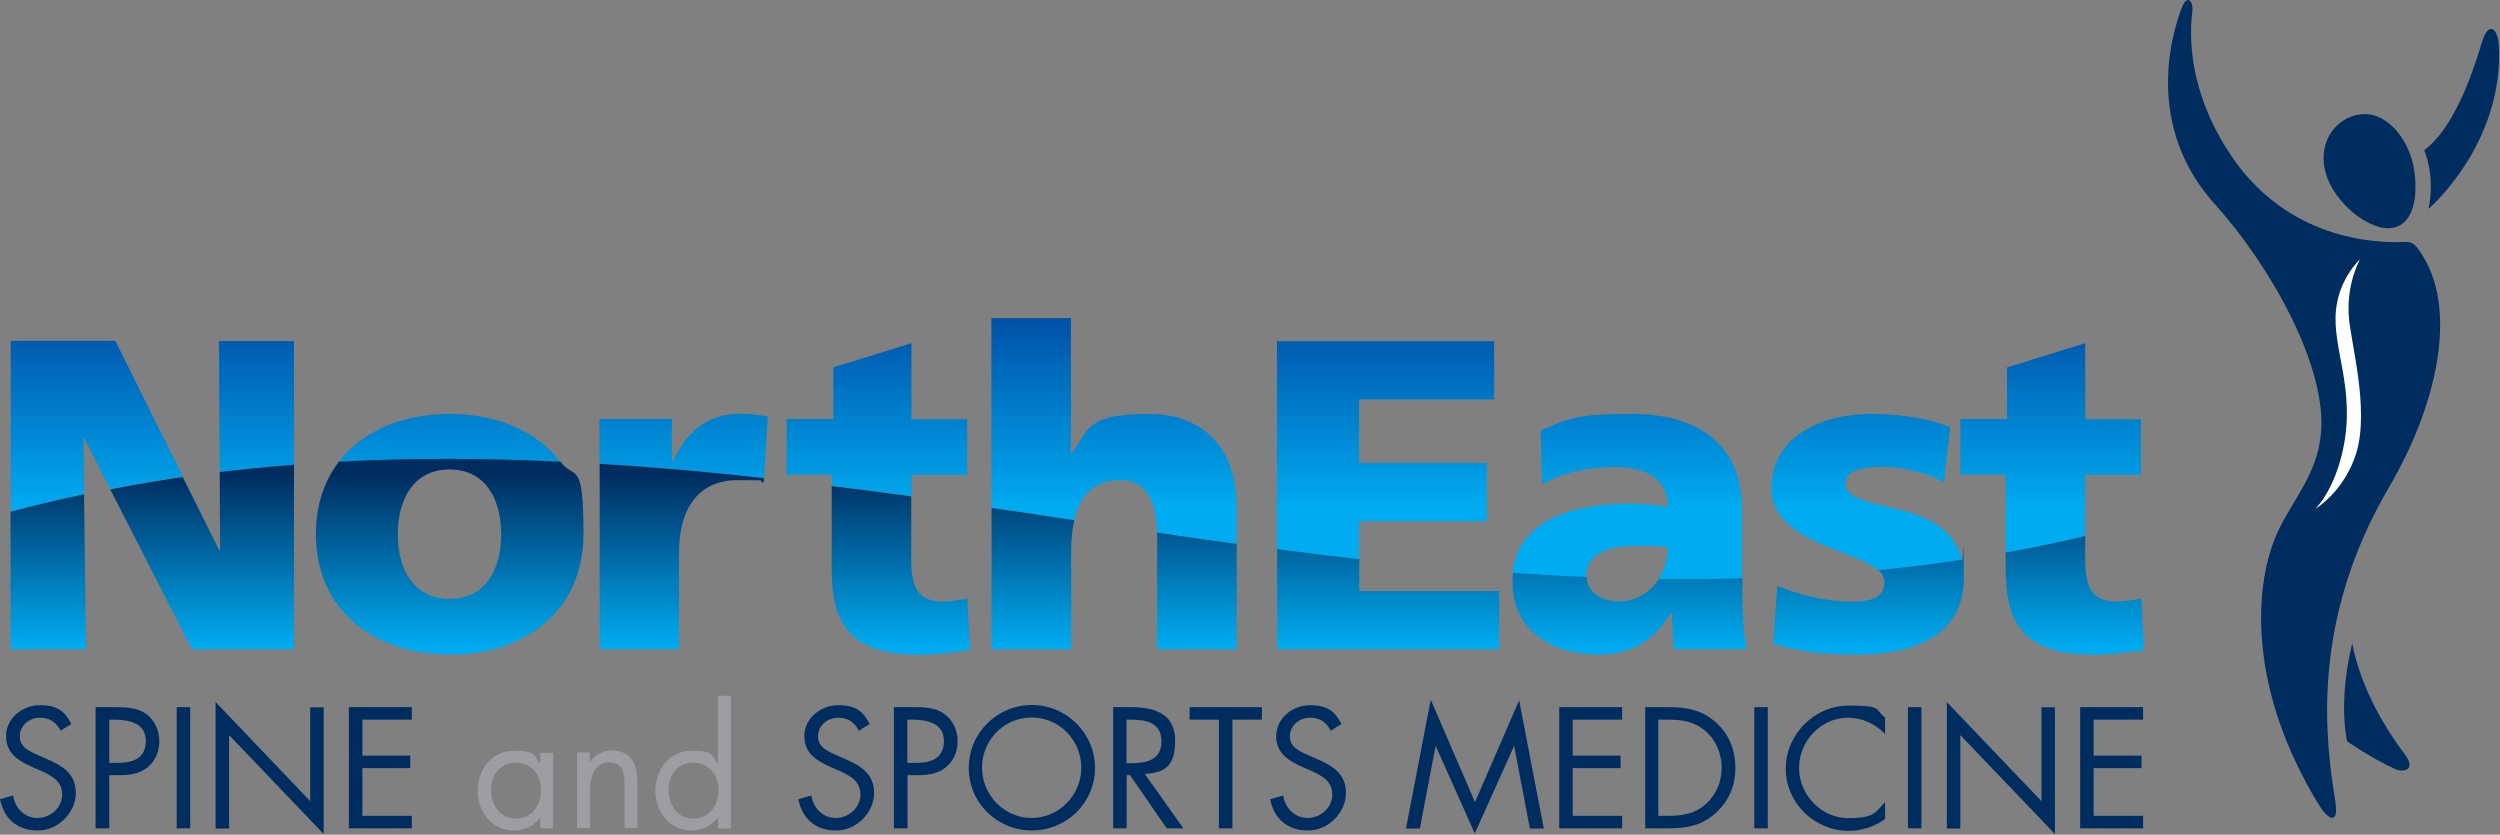 <svg xmlns="http://www.w3.org/2000/svg" width="1279" height="427" viewBox="0 0 1279 427" fill="none"><rect x="0" y="0" width="1279" height="427" fill="#808080" stroke="none"/><path d="M31.1 373.873C28.6 369.573 25.7 367.173 20.4 367.173C15.1 367.173 10.1 371.073 10.1 376.773C10.1 382.473 15.6 384.573 19.8 386.473L23.9 388.273C32 391.773 38.8 395.873 38.8 405.673C38.8 415.473 30.1 424.873 19.3 424.873C8.5 424.873 1.9 418.473 0 408.873L6.7 406.973C7.6 413.273 12.5 418.473 19.1 418.473C25.7 418.473 31.8 413.373 31.8 406.373C31.8 399.373 26.1 396.673 20.4 394.073L16.6 392.473C9.4 389.173 3.1 385.473 3.1 376.573C3.1 367.673 11.2 360.773 20.5 360.773C29.8 360.773 33.3 364.273 36.5 370.373L31 373.873H31.1Z" fill="#002D60"></path><path d="M55.8 423.773H48.9V361.773H59.1C64.4 361.773 70 361.973 74.5 365.073C79.1 368.273 81.5 373.673 81.5 379.173C81.5 384.673 79.4 389.273 75.6 392.473C71.4 395.973 66.1 396.573 60.9 396.573H55.9V423.673L55.8 423.773ZM55.8 390.273H60.4C68.1 390.273 74.6 387.973 74.6 379.073C74.6 370.173 66.5 368.173 58.4 368.173H55.9V390.173L55.8 390.273Z" fill="#002D60"></path><path d="M97.3 423.773H90.4V361.773H97.3V423.773Z" fill="#002D60"></path><path d="M110.301 359.172L158.701 409.872V361.872H165.601V426.672L117.201 376.072V423.872H110.301V359.172Z" fill="#002D60"></path><path d="M178.5 361.773H210.7V368.173H185.4V386.573H209.9V392.973H185.4V417.373H210.7V423.773H178.5V361.773Z" fill="#002D60"></path><path d="M283 423.774H276.4V418.474H276.2C272.8 422.774 268.3 424.874 262.9 424.874C251.6 424.874 244.4 415.274 244.4 404.574C244.4 393.874 251.4 384.074 263 384.074C274.6 384.074 273 386.574 276.2 390.674H276.4V385.174H283V423.874V423.774ZM251.2 404.074C251.2 411.674 255.6 418.774 263.9 418.774C272.2 418.774 276.8 411.974 276.8 404.174C276.8 396.374 271.9 390.174 263.8 390.174C255.7 390.174 251.2 396.874 251.2 404.074Z" fill="#9C9EA1"></path><path d="M301.699 389.773H301.899C304.599 386.073 308.199 383.973 312.899 383.973C323.599 383.973 326.099 391.673 326.099 400.773V423.673H319.499V401.873C319.499 395.573 318.999 390.073 311.399 390.073C303.799 390.073 301.799 398.473 301.799 405.373V423.673H295.199V384.973H301.799V389.673L301.699 389.773Z" fill="#9C9EA1"></path><path d="M367.301 418.473H367.101C363.901 422.673 359.001 424.873 353.801 424.873C342.501 424.873 335.301 415.273 335.301 404.573C335.301 393.873 342.301 384.073 353.901 384.073C365.501 384.073 364.001 386.573 367.101 390.673H367.301V355.973H373.901V423.873H367.301V418.573V418.473ZM342.001 404.073C342.001 411.673 346.401 418.773 354.701 418.773C363.001 418.773 367.601 411.973 367.601 404.173C367.601 396.373 362.701 390.173 354.601 390.173C346.501 390.173 342.001 396.873 342.001 404.073Z" fill="#9C9EA1"></path><path d="M439.5 373.873C437 369.573 434.1 367.173 428.8 367.173C423.5 367.173 418.5 371.073 418.5 376.773C418.5 382.473 424 384.573 428.2 386.473L432.3 388.273C440.4 391.773 447.2 395.873 447.2 405.673C447.2 415.473 438.5 424.873 427.7 424.873C416.9 424.873 410.3 418.473 408.4 408.873L415.1 406.973C416 413.273 420.9 418.473 427.5 418.473C434.1 418.473 440.2 413.373 440.2 406.373C440.2 399.373 434.5 396.673 428.8 394.073L425 392.473C417.8 389.173 411.5 385.473 411.5 376.573C411.5 367.673 419.6 360.773 428.9 360.773C438.2 360.773 441.7 364.273 444.9 370.373L439.4 373.873H439.5Z" fill="#002D60"></path><path d="M464.201 423.773H457.301V361.773H467.501C472.801 361.773 478.401 361.973 482.901 365.073C487.501 368.273 489.901 373.673 489.901 379.173C489.901 384.673 487.801 389.273 484.001 392.473C479.801 395.973 474.501 396.573 469.301 396.573H464.301V423.673L464.201 423.773ZM464.201 390.273H468.801C476.401 390.273 482.901 387.973 482.901 379.073C482.901 370.173 474.801 368.173 466.701 368.173H464.201V390.173V390.273Z" fill="#002D60"></path><path d="M560.2 392.872C560.2 410.772 545.6 424.872 527.9 424.872C510.2 424.872 495.6 410.772 495.6 392.872C495.6 374.972 510.2 360.672 527.9 360.672C545.6 360.672 560.2 375.072 560.2 392.872ZM502.4 392.772C502.4 406.772 513.8 418.472 527.8 418.472C541.8 418.472 553.2 406.772 553.2 392.772C553.2 378.772 542 367.072 527.8 367.072C513.6 367.072 502.4 378.672 502.4 392.772Z" fill="#002D60"></path><path d="M576.4 423.773H569.5V361.773H578.5C590.3 361.773 601.2 364.873 601.2 378.873C601.2 392.873 595.2 395.173 585.7 395.973L605.4 423.773H596.9L578.1 396.573H576.4V423.773ZM576.4 390.473H578.5C586.3 390.473 594.2 388.973 594.2 379.373C594.2 369.773 586.7 368.173 578.4 368.173H576.3V390.473H576.4Z" fill="#002D60"></path><path d="M630.5 423.773H623.6V368.173H608.6V361.773H645.6V368.173H630.5V423.773Z" fill="#002D60"></path><path d="M680.901 373.873C678.401 369.573 675.501 367.173 670.201 367.173C664.901 367.173 659.901 371.073 659.901 376.773C659.901 382.473 665.401 384.573 669.601 386.473L673.701 388.273C681.801 391.773 688.601 395.873 688.601 405.673C688.601 415.473 679.901 424.873 669.101 424.873C658.301 424.873 651.701 418.473 649.801 408.873L656.501 406.973C657.401 413.273 662.301 418.473 668.901 418.473C675.501 418.473 681.601 413.373 681.601 406.373C681.601 399.373 675.901 396.673 670.201 394.073L666.401 392.473C659.201 389.173 652.901 385.473 652.901 376.573C652.901 367.673 661.001 360.773 670.301 360.773C679.601 360.773 683.001 364.273 686.301 370.373L680.801 373.873H680.901Z" fill="#002D60"></path><path d="M732.101 358.273L754.601 410.373L777.201 358.273L789.801 423.873H782.701L774.701 381.873H774.501L754.501 426.373L734.601 381.873H734.401L726.401 423.873H719.301L731.901 358.273H732.101Z" fill="#002D60"></path><path d="M797.699 361.773H829.899V368.173H804.599V386.573H829.099V392.973H804.599V417.373H829.899V423.773H797.699V361.773Z" fill="#002D60"></path><path d="M841.6 361.773H853.3C862.6 361.773 870.2 362.973 877.5 369.273C884.6 375.373 887.8 383.673 887.8 392.873C887.8 402.073 884.5 409.873 877.7 415.973C870.3 422.573 862.9 423.773 853.2 423.773H841.7V361.773H841.6ZM853.5 417.373C861.1 417.373 867.4 416.273 873.1 410.973C878.2 406.173 880.8 399.673 880.8 392.773C880.8 385.873 878.1 378.873 872.7 374.173C867 369.173 860.8 368.173 853.4 368.173H848.4V417.373H853.4H853.5Z" fill="#002D60"></path><path d="M904.4 423.773H897.5V361.773H904.4V423.773Z" fill="#002D60"></path><path d="M964.3 375.373C959.4 370.273 952.5 367.173 945.4 367.173C931.6 367.173 920.4 379.173 920.4 392.873C920.4 406.573 931.7 418.573 945.6 418.573C959.5 418.573 959.4 415.273 964.4 410.373V418.973C959.1 422.873 952.5 425.073 945.9 425.073C928.4 425.073 913.6 410.873 913.6 393.273C913.6 375.673 928.2 360.973 945.9 360.973C963.6 360.973 958.9 362.973 964.4 367.073V375.673L964.3 375.373Z" fill="#002D60"></path><path d="M983 423.773H976.1V361.773H983V423.773Z" fill="#002D60"></path><path d="M996 359.172L1044.4 409.872V361.872H1051.3V426.672L1002.9 376.072V423.872H996V359.172Z" fill="#002D60"></path><path d="M1064.2 361.773H1096.4V368.173H1071.1V386.573H1095.6V392.973H1071.1V417.373H1096.4V423.773H1064.2V361.773Z" fill="#002D60"></path><path d="M150.4 174.473H112L112.4 241.473C125 239.973 137.7 238.773 150.4 237.773V174.473Z" fill="url(#paint0_linear_1191_226)"></path><path d="M42.7 224.375H43.2L56.4 250.175C65.1 248.475 73.8 246.975 82.4 245.575C86.1 244.975 89.9 244.475 93.6 243.875L59 174.375H5.5V261.675C18 258.375 30.6 255.475 43.1 252.775L42.7 224.275V224.375Z" fill="url(#paint1_linear_1191_226)"></path><path d="M286.601 236.273C274.501 220.473 254.001 211.773 230.001 211.773C206.001 211.773 185.401 220.473 173.301 236.273C210.901 234.273 248.701 234.473 286.601 236.273Z" fill="url(#paint2_linear_1191_226)"></path><path d="M392.799 213.072C388.699 212.372 383.799 211.672 378.999 211.672C361.399 211.672 351.199 221.172 344.199 236.072H343.699V214.372H306.699V237.272C334.699 238.972 362.699 241.472 390.899 244.572L392.799 213.072Z" fill="url(#paint3_linear_1191_226)"></path><path d="M466.3 242.974H494.8V214.474H466.3V175.574L426.3 187.974V214.374H402.4V242.874H425.7V248.574C439.2 250.274 452.8 251.974 466.4 253.874V242.874L466.3 242.974Z" fill="url(#paint4_linear_1191_226)"></path><path d="M573.299 245.673C583.899 245.673 591.399 252.573 591.999 272.473C594.899 272.873 597.799 273.373 600.699 273.773C611.399 275.373 622.099 276.773 632.699 278.273V258.773C632.699 234.373 619.799 211.773 587.699 211.773C555.599 211.773 557.199 219.673 548.399 231.873H547.899V162.773H507.199V259.873C521.199 261.873 535.299 264.073 549.499 266.173C552.699 252.173 560.599 245.673 573.199 245.673H573.299Z" fill="url(#paint5_linear_1191_226)"></path><path d="M695.301 266.674H760.601V236.874H695.301V204.374H764.401V174.574H653.301V281.074C667.301 282.874 681.301 284.574 695.301 286.174V266.774V266.674Z" fill="url(#paint6_linear_1191_226)"></path><path d="M811.501 295.273C811.501 295.173 811.501 294.973 811.501 294.873C811.501 283.573 822.301 279.273 836.101 279.273C849.901 279.273 848.101 279.673 853.301 279.973C853.301 285.673 851.601 291.473 848.501 296.273C862.801 296.373 877.001 296.273 891.201 295.973V260.573C891.201 224.673 865.201 211.773 835.201 211.773C805.201 211.773 802.701 214.273 788.201 220.173L788.901 247.773C800.201 241.473 813.301 238.973 826.401 238.973C839.501 238.973 853.101 243.273 853.301 259.273C848.101 258.373 840.901 257.673 834.301 257.673C813.601 257.673 777.101 261.573 773.801 293.273C778.501 293.573 783.301 293.873 788.001 294.173C795.801 294.673 803.701 294.973 811.501 295.373V295.273Z" fill="url(#paint7_linear_1191_226)"></path><path d="M944.099 246.973C944.099 240.473 954.099 238.873 962.899 238.873C971.699 238.873 985.999 241.573 994.499 246.773L997.699 218.573C984.599 213.373 970.399 211.773 956.399 211.773C932.899 211.773 906.199 222.873 906.199 249.973C906.199 277.073 948.999 281.273 960.899 291.773C975.199 290.373 989.399 288.573 1003.6 286.473C995.799 252.973 944.099 263.973 944.099 247.073V246.973Z" fill="url(#paint8_linear_1191_226)"></path><path d="M1066.8 242.974H1095.3V214.474H1066.8V175.574L1026.8 187.974V214.374H1002.9V242.874H1026.1V282.674C1039.7 280.274 1053.2 277.474 1066.8 274.274V242.874V242.974Z" fill="url(#paint9_linear_1191_226)"></path><path d="M56.301 250.173L98.201 332.173H150.401V237.773C137.701 238.773 125.101 239.973 112.401 241.473L112.601 281.573H112.201L93.501 244.073C89.801 244.573 86.001 245.173 82.301 245.773C73.601 247.173 65.001 248.673 56.301 250.373V250.173Z" fill="url(#paint10_linear_1191_226)"></path><path d="M44 332.175L43 252.875C30.5 255.475 17.9 258.475 5.4 261.775V332.175H44.1H44Z" fill="url(#paint11_linear_1191_226)"></path><path d="M230 334.876C268.9 334.876 298.5 312.276 298.5 273.376C298.5 234.476 294.2 245.976 286.7 236.176C248.8 234.376 211 234.176 173.4 236.176C165.9 245.976 161.6 258.476 161.6 273.276C161.6 312.176 191.2 334.776 230.1 334.776L230 334.876ZM230 240.176C248.7 240.176 256.4 255.776 256.4 273.376C256.4 290.976 248.7 306.376 230 306.376C211.3 306.376 203.5 290.776 203.5 273.376C203.5 255.976 211.2 240.176 230 240.176Z" fill="url(#paint12_linear_1191_226)"></path><path d="M347.401 332.173V282.473C347.401 259.473 358.001 245.673 377.001 245.673C396.001 245.673 386.301 245.673 390.801 246.973V244.573C362.801 241.473 334.701 238.973 306.801 237.273V332.073H347.501L347.401 332.173Z" fill="url(#paint13_linear_1191_226)"></path><path d="M470.8 334.876C481 334.876 488.6 333.476 496.3 332.576L494.9 306.176C490.8 306.876 486.5 307.776 482.5 307.776C469.6 307.776 466.2 300.576 466.2 286.276V253.976C452.6 252.076 439.1 250.376 425.5 248.676V290.876C425.5 318.876 434.3 334.976 470.7 334.976L470.8 334.876Z" fill="url(#paint14_linear_1191_226)"></path><path d="M548.001 332.175V282.475C548.001 276.175 548.501 270.775 549.601 266.175C535.501 263.975 521.401 261.875 507.301 259.875V332.175H548.001Z" fill="url(#paint15_linear_1191_226)"></path><path d="M592 272.473C592 273.373 592 274.273 592 275.273V332.173H632.7V278.273C622 276.873 611.4 275.373 600.7 273.773C597.8 273.373 594.9 272.873 592 272.473Z" fill="url(#paint16_linear_1191_226)"></path><path d="M767 332.173V302.373H695.4V286.073C681.4 284.473 667.4 282.773 653.4 280.973V332.173H767Z" fill="url(#paint17_linear_1191_226)"></path><path d="M817.601 334.874C834.301 334.874 845.601 328.274 854.901 313.574H855.401C855.401 319.674 856.101 325.774 856.301 332.074H893.601C891.801 322.774 891.401 313.574 891.401 304.274V295.874C877.201 296.274 862.901 296.274 848.701 296.174C844.401 302.874 837.401 307.674 828.401 307.674C819.401 307.674 811.901 303.074 811.701 295.174C803.901 294.874 796.001 294.474 788.201 293.974C783.501 293.674 778.701 293.374 774.001 293.074C773.901 294.574 773.801 296.074 773.801 297.774C773.801 323.274 794.601 334.874 817.801 334.874H817.601Z" fill="url(#paint18_linear_1191_226)"></path><path d="M964 298.273C964 306.373 955.9 307.773 947.5 307.773C932.8 307.773 918.8 303.673 909.3 299.673L907.1 329.273C919.1 333.073 931.5 334.873 949.8 334.873C976.5 334.873 1004.7 326.973 1004.7 295.573C1004.7 264.173 1004.3 289.173 1003.7 286.373C989.4 288.473 975.2 290.273 961 291.673C962.9 293.373 964.1 295.473 964.1 298.273H964Z" fill="url(#paint19_linear_1191_226)"></path><path d="M1071.3 334.873C1081.5 334.873 1089.2 333.473 1096.8 332.573L1095.5 306.173C1091.4 306.873 1087.1 307.773 1083.1 307.773C1070.2 307.773 1066.8 300.573 1066.8 286.273V274.273C1053.2 277.473 1039.7 280.273 1026.1 282.673V290.773C1026.1 318.773 1034.9 334.873 1071.3 334.873Z" fill="url(#paint20_linear_1191_226)"></path><path d="M1239.8 131.374C1236.9 126.774 1235.1 123.574 1230.8 123.774C1214.2 124.574 1170.6 122.274 1141.9 80.274C1122.7 52.174 1119.2 24.974 1121.6 5.674C1122.2 0.974 1119 -3.826 1115.9 4.674C1106.6 30.274 1102.6 70.674 1133.3 104.674C1160.6 134.874 1190.7 186.974 1187.4 221.874C1185.4 243.074 1172.5 256.274 1165.2 272.274C1152.5 300.074 1150.2 353.374 1186.8 412.474C1190.5 418.474 1196.9 423.174 1194.7 409.674C1189.7 378.674 1181.8 318.274 1222.1 249.474C1247.8 205.574 1256.6 158.674 1239.7 131.274L1239.8 131.374Z" fill="#002D60"></path><path d="M1189.1 84.975C1191.3 101.175 1209.9 116.775 1221.6 116.775C1233.3 116.775 1237.4 103.975 1235.2 87.775C1233 71.575 1221.7 58.375 1210 58.375C1198.3 58.375 1186.8 68.775 1189 84.975H1189.1Z" fill="#002D60"></path><path d="M1278.3 22.274C1277.9 15.374 1273.2 9.774 1269.6 22.074C1264.1 40.774 1254.4 66.374 1240.2 76.874C1240.2 76.874 1246.1 89.674 1242.4 106.874C1242.4 106.874 1281.4 73.574 1278.4 22.374L1278.3 22.274Z" fill="#002D60"></path><path d="M1230.4 386.072C1221.2 373.872 1208 353.072 1203.4 329.172C1203.4 329.172 1196.1 356.372 1200.8 379.272C1200.8 379.272 1213.1 387.872 1225 393.272C1230.5 395.772 1235.9 393.272 1230.4 386.072Z" fill="#002D60"></path><path d="M1184.7 260.176C1184.7 260.176 1194.2 250.976 1198.7 229.876C1205.3 198.776 1193 178.376 1195.1 158.476C1196.8 142.176 1207.4 132.676 1207.4 132.676C1207.4 132.676 1200.6 144.376 1201.6 161.276C1202.3 174.076 1212.5 209.176 1205.4 231.976C1199.4 251.276 1184.8 260.176 1184.8 260.176H1184.7Z" fill="white"></path><defs><linearGradient id="paint0_linear_1191_226" x1="131.2" y1="164.173" x2="131.2" y2="260.873" gradientUnits="userSpaceOnUse"><stop stop-color="#0052A8"></stop><stop offset="1" stop-color="#00ACF1"></stop></linearGradient><linearGradient id="paint1_linear_1191_226" x1="49.5" y1="164.175" x2="49.5" y2="260.875" gradientUnits="userSpaceOnUse"><stop stop-color="#0052A8"></stop><stop offset="1" stop-color="#00ACF1"></stop></linearGradient><linearGradient id="paint2_linear_1191_226" x1="229.901" y1="164.173" x2="229.901" y2="260.873" gradientUnits="userSpaceOnUse"><stop stop-color="#0052A8"></stop><stop offset="1" stop-color="#00ACF1"></stop></linearGradient><linearGradient id="paint3_linear_1191_226" x1="349.799" y1="164.172" x2="349.799" y2="260.872" gradientUnits="userSpaceOnUse"><stop stop-color="#0052A8"></stop><stop offset="1" stop-color="#00ACF1"></stop></linearGradient><linearGradient id="paint4_linear_1191_226" x1="448.5" y1="164.174" x2="448.5" y2="260.874" gradientUnits="userSpaceOnUse"><stop stop-color="#0052A8"></stop><stop offset="1" stop-color="#00ACF1"></stop></linearGradient><linearGradient id="paint5_linear_1191_226" x1="570.099" y1="164.173" x2="570.099" y2="260.873" gradientUnits="userSpaceOnUse"><stop stop-color="#0052A8"></stop><stop offset="1" stop-color="#00ACF1"></stop></linearGradient><linearGradient id="paint6_linear_1191_226" x1="708.901" y1="164.174" x2="708.901" y2="260.874" gradientUnits="userSpaceOnUse"><stop stop-color="#0052A8"></stop><stop offset="1" stop-color="#00ACF1"></stop></linearGradient><linearGradient id="paint7_linear_1191_226" x1="832.501" y1="164.173" x2="832.501" y2="260.873" gradientUnits="userSpaceOnUse"><stop stop-color="#0052A8"></stop><stop offset="1" stop-color="#00ACF1"></stop></linearGradient><linearGradient id="paint8_linear_1191_226" x1="954.899" y1="164.173" x2="954.899" y2="260.873" gradientUnits="userSpaceOnUse"><stop stop-color="#0052A8"></stop><stop offset="1" stop-color="#00ACF1"></stop></linearGradient><linearGradient id="paint9_linear_1191_226" x1="1049" y1="164.174" x2="1049" y2="260.874" gradientUnits="userSpaceOnUse"><stop stop-color="#0052A8"></stop><stop offset="1" stop-color="#00ACF1"></stop></linearGradient><linearGradient id="paint10_linear_1191_226" x1="103.401" y1="242.573" x2="103.401" y2="331.373" gradientUnits="userSpaceOnUse"><stop stop-color="#002D60"></stop><stop offset="1" stop-color="#00ACF1"></stop></linearGradient><linearGradient id="paint11_linear_1191_226" x1="24.7" y1="242.575" x2="24.7" y2="331.375" gradientUnits="userSpaceOnUse"><stop stop-color="#002D60"></stop><stop offset="1" stop-color="#00ACF1"></stop></linearGradient><linearGradient id="paint12_linear_1191_226" x1="230" y1="242.576" x2="230" y2="331.376" gradientUnits="userSpaceOnUse"><stop stop-color="#002D60"></stop><stop offset="1" stop-color="#00ACF1"></stop></linearGradient><linearGradient id="paint13_linear_1191_226" x1="348.901" y1="242.573" x2="348.901" y2="331.373" gradientUnits="userSpaceOnUse"><stop stop-color="#002D60"></stop><stop offset="1" stop-color="#00ACF1"></stop></linearGradient><linearGradient id="paint14_linear_1191_226" x1="461" y1="242.576" x2="461" y2="331.376" gradientUnits="userSpaceOnUse"><stop stop-color="#002D60"></stop><stop offset="1" stop-color="#00ACF1"></stop></linearGradient><linearGradient id="paint15_linear_1191_226" x1="528.501" y1="242.575" x2="528.501" y2="331.375" gradientUnits="userSpaceOnUse"><stop stop-color="#002D60"></stop><stop offset="1" stop-color="#00ACF1"></stop></linearGradient><linearGradient id="paint16_linear_1191_226" x1="612.4" y1="242.573" x2="612.4" y2="331.373" gradientUnits="userSpaceOnUse"><stop stop-color="#002D60"></stop><stop offset="1" stop-color="#00ACF1"></stop></linearGradient><linearGradient id="paint17_linear_1191_226" x1="710.1" y1="242.573" x2="710.1" y2="331.373" gradientUnits="userSpaceOnUse"><stop stop-color="#002D60"></stop><stop offset="1" stop-color="#00ACF1"></stop></linearGradient><linearGradient id="paint18_linear_1191_226" x1="833.501" y1="242.574" x2="833.501" y2="331.374" gradientUnits="userSpaceOnUse"><stop stop-color="#002D60"></stop><stop offset="1" stop-color="#00ACF1"></stop></linearGradient><linearGradient id="paint19_linear_1191_226" x1="955.8" y1="242.573" x2="955.8" y2="331.373" gradientUnits="userSpaceOnUse"><stop stop-color="#002D60"></stop><stop offset="1" stop-color="#00ACF1"></stop></linearGradient><linearGradient id="paint20_linear_1191_226" x1="1061.4" y1="242.573" x2="1061.4" y2="331.373" gradientUnits="userSpaceOnUse"><stop stop-color="#002D60"></stop><stop offset="1" stop-color="#00ACF1"></stop></linearGradient></defs></svg>